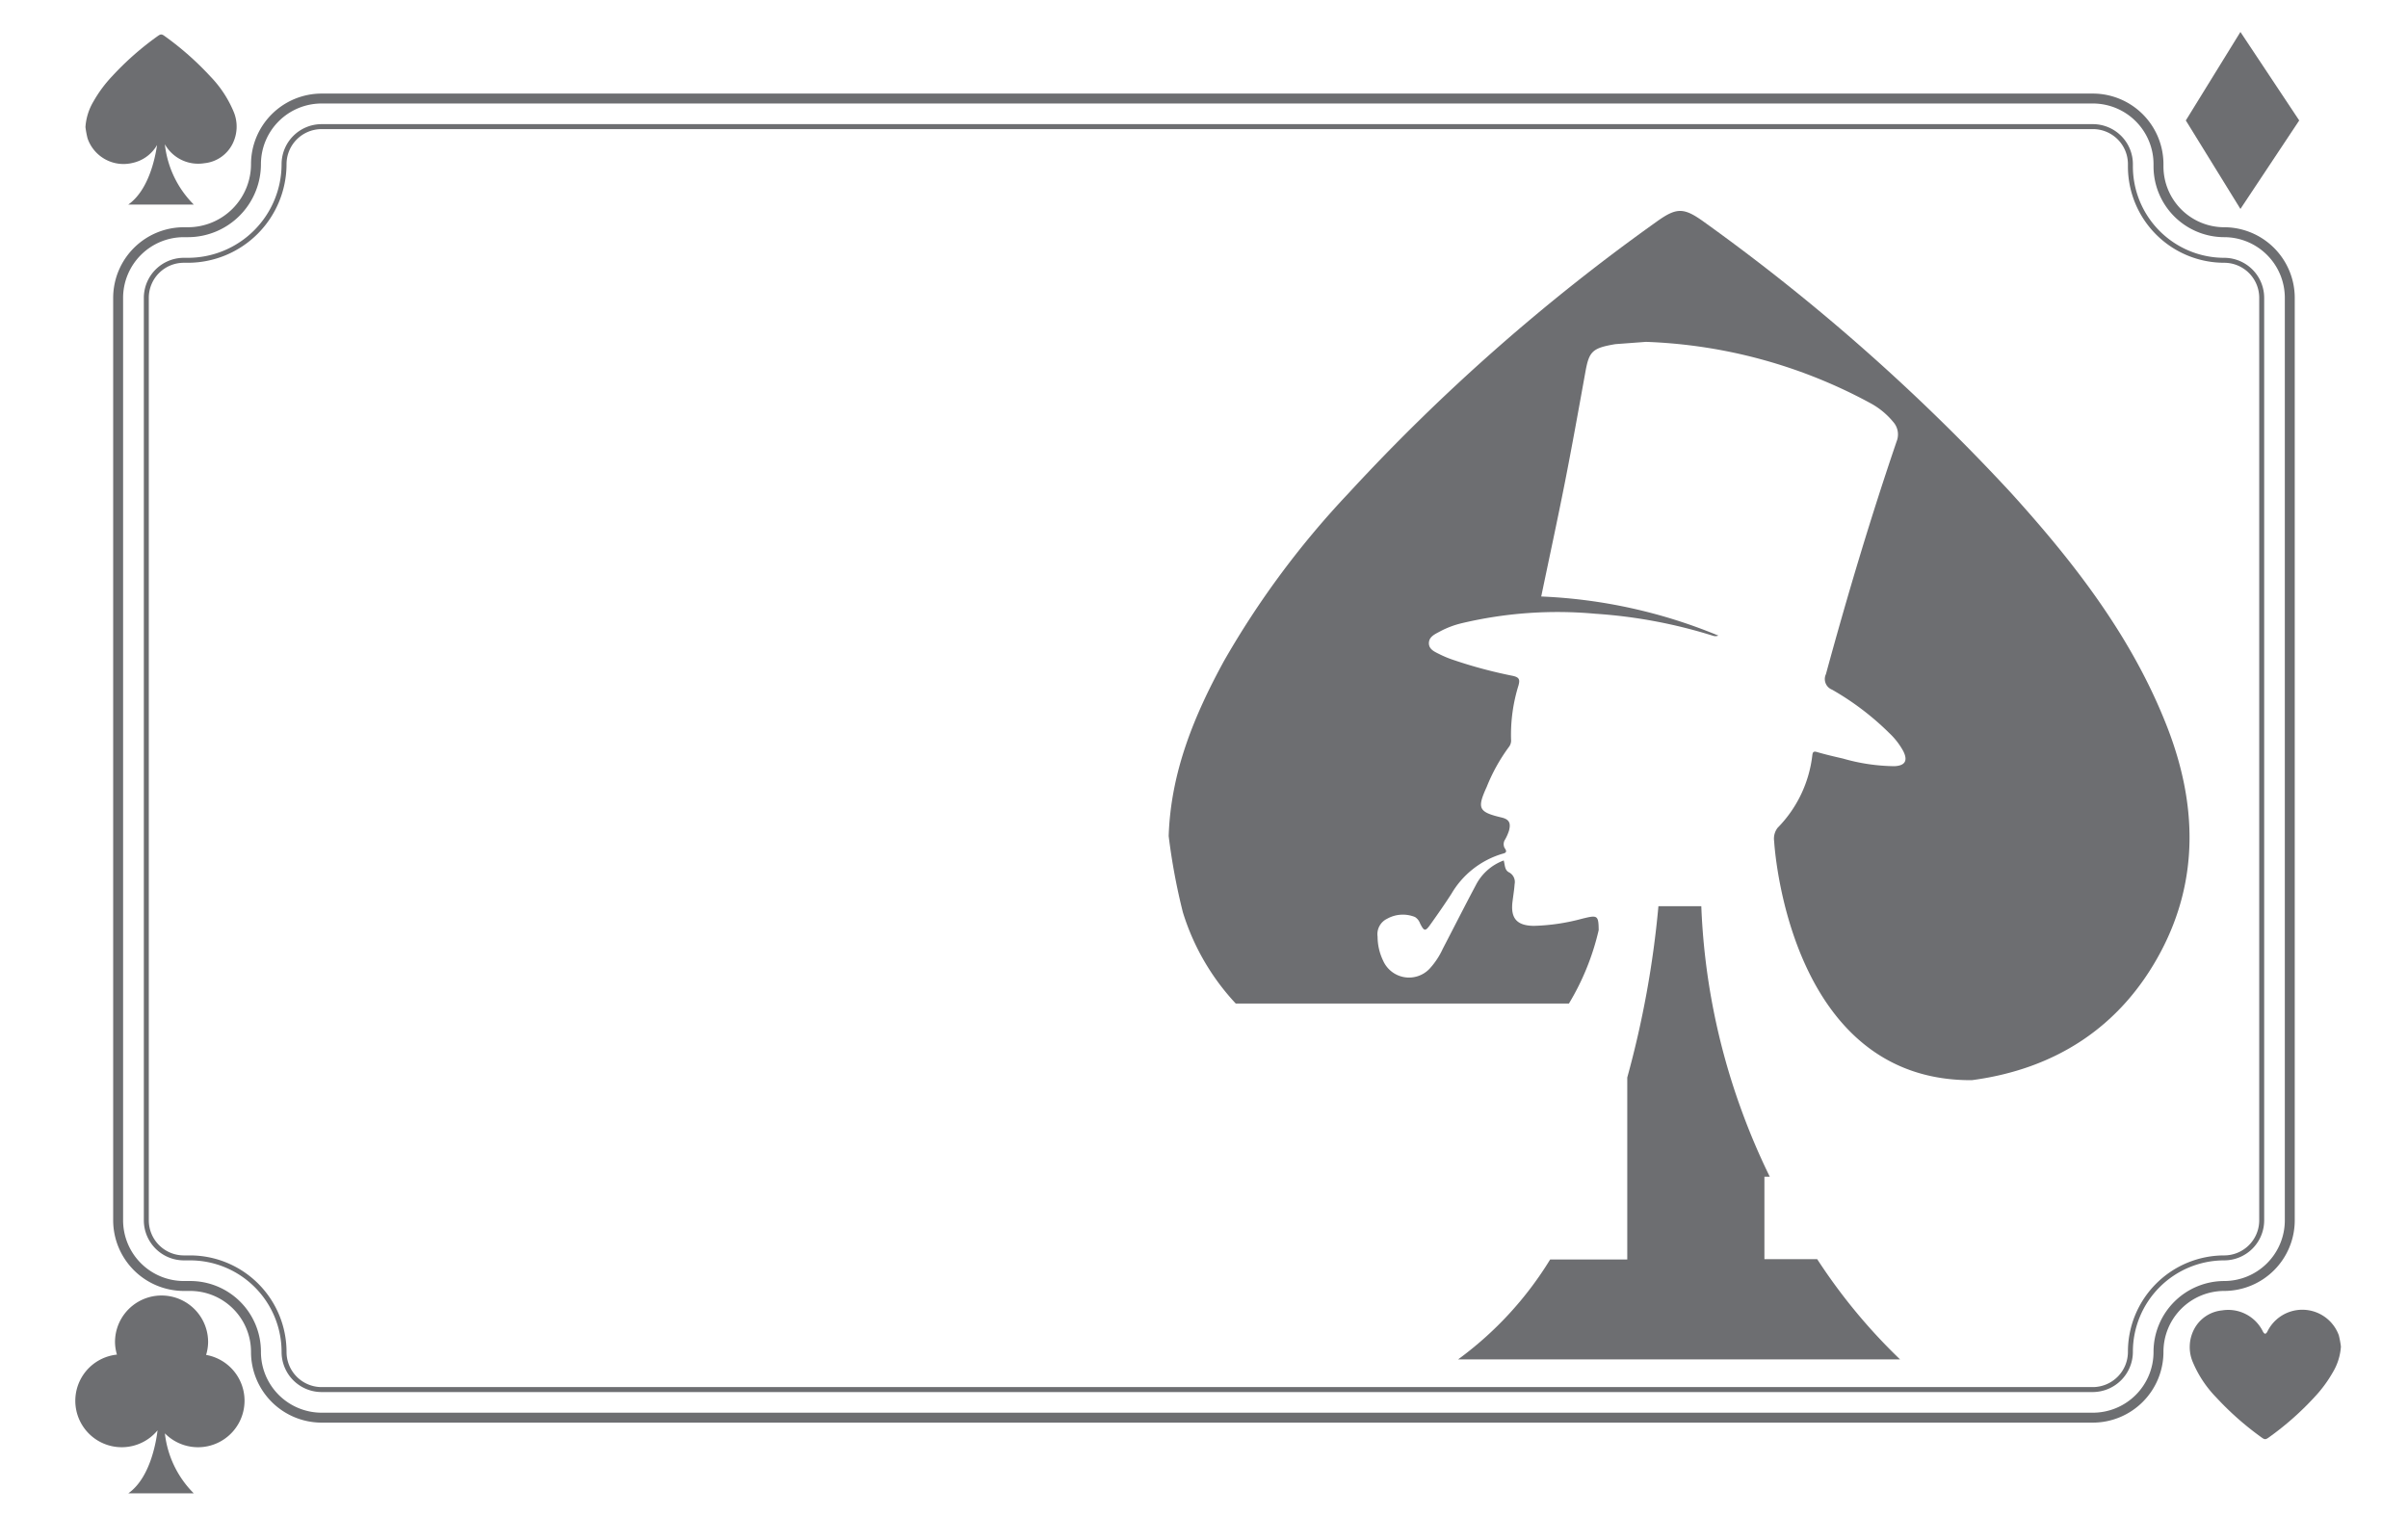 <svg id="Layer_1" data-name="Layer 1" xmlns="http://www.w3.org/2000/svg" viewBox="0 0 242.646 152.787"><title>casino</title><path d="M217.724,95.93c-4.03,7.58-10.64,11.81-19.03,12.92-18.63.11-19.92-24.09-19.92-24.09a1.782,1.782,0,0,1,.35-1.34,12.451,12.451,0,0,0,3.5-7.33c.04-.31.13-.41.49-.3.85.25,1.72.45,2.59.65a19.401,19.401,0,0,0,5.19.77c1.09-.05,1.38-.57.88-1.54a7.263,7.263,0,0,0-1.38-1.78,27.728,27.728,0,0,0-5.78-4.39,1.15,1.15,0,0,1-.62-1.57c2.15-7.89,4.49-15.73,7.13-23.47a1.887,1.887,0,0,0-.35-1.94,7.706,7.706,0,0,0-2.24-1.86,51.161,51.161,0,0,0-22.67-6.21l-3.09.23c-2.31.39-2.64.72-3.01,2.75-.68,3.76-1.35,7.51-2.09,11.26-.75,3.79-1.57,7.57-2.37,11.42a52.214,52.214,0,0,1,17.85,3.94.793.793,0,0,1-.5.03,50.647,50.647,0,0,0-11.88-2.23,41.809,41.809,0,0,0-13.47.95,9.126,9.126,0,0,0-2.18.82c-.51.28-1.14.53-1.14,1.21.01.64.63.87,1.12,1.12a10.617,10.617,0,0,0,1.31.54,47.223,47.223,0,0,0,6.04,1.62c.66.15.71.39.56.96a16.721,16.721,0,0,0-.75,5.44,1.063,1.063,0,0,1-.23.78,17.985,17.985,0,0,0-2.22,4c-.99,2.17-.84,2.54,1.49,3.09.86.2.92.65.76,1.3a4.661,4.661,0,0,1-.4.92.831.831,0,0,0-.04.87c.35.47-.04.51-.31.59a8.899,8.899,0,0,0-5.06,4.01c-.66,1.03-1.37,2.04-2.08,3.04-.55.78-.66.77-1.08-.06a1.266,1.266,0,0,0-.51-.64,3.251,3.251,0,0,0-2.82.18,1.724,1.724,0,0,0-.95,1.8,5.613,5.613,0,0,0,.56,2.42,2.852,2.852,0,0,0,4.68.81,7.721,7.721,0,0,0,1.33-2.01c1.12-2.15,2.21-4.31,3.35-6.45a5.146,5.146,0,0,1,2.79-2.45c.13.44.08.96.52,1.19a1.093,1.093,0,0,1,.58,1.19c-.04.58-.14,1.16-.21,1.74-.22,1.7.42,2.45,2.14,2.47a20.547,20.547,0,0,0,4.87-.72c1.52-.37,1.66-.39,1.67,1.15a25.297,25.297,0,0,1-3,7.4h-33.57a23.664,23.664,0,0,1-5.33-9.2,62.685,62.685,0,0,1-1.43-7.68c.21-6.46,2.57-12.14,5.56-17.62a88.603,88.603,0,0,1,12.54-16.9,199.157,199.157,0,0,1,31.01-27.35c2.09-1.51,2.79-1.5,4.91.04a204.106,204.106,0,0,1,30.87,27.26c6.45,7.12,12.29,14.67,15.78,23.72C221.344,80.95,221.614,88.61,217.724,95.93Z" style="fill:#6d6e71"/><path d="M191.464,136.99h-44.54a35.332,35.332,0,0,0,9.28-10.07h7.77V108.58a98.315,98.315,0,0,0,3.14-17.26h4.32a67.503,67.503,0,0,0,4.01,20.45,68.334,68.334,0,0,0,2.89,6.81h-.54V126.89h5.32A57.142,57.142,0,0,0,191.464,136.99Z" style="fill:#6d6e71"/><path d="M224.124,22.9a6.133,6.133,0,0,1-6.12-6.12V16.54a7.119,7.119,0,0,0-7.11-7.11h-178.49a7.119,7.119,0,0,0-7.11,7.11,6.363,6.363,0,0,1-6.36,6.36h-.41a7.127,7.127,0,0,0-7.12,7.11v92.97a7.127,7.127,0,0,0,7.12,7.11h.65a6.141,6.141,0,0,1,6.12,6.16,7.119,7.119,0,0,0,7.11,7.11h178.49a7.127,7.127,0,0,0,7.11-7.15,6.133,6.133,0,0,1,6.12-6.12,7.119,7.119,0,0,0,7.11-7.11V30.01A7.119,7.119,0,0,0,224.124,22.9Zm6.11,100.08a6.116,6.116,0,0,1-6.11,6.11,7.138,7.138,0,0,0-7.12,7.16,6.116,6.116,0,0,1-6.11,6.11h-178.49a6.124,6.124,0,0,1-6.11-6.15,7.123,7.123,0,0,0-7.12-7.12h-.65a6.124,6.124,0,0,1-6.12-6.11V30.01a6.124,6.124,0,0,1,6.12-6.11h.41a7.366,7.366,0,0,0,7.36-7.36,6.116,6.116,0,0,1,6.11-6.11h178.49a6.116,6.116,0,0,1,6.11,6.11V16.78a7.136,7.136,0,0,0,7.12,7.12,6.116,6.116,0,0,1,6.11,6.11Z" style="fill:#6d6e71"/><path d="M224.124,25.98a9.214,9.214,0,0,1-9.2-9.2V16.54a4.037,4.037,0,0,0-4.03-4.03h-178.49a4.037,4.037,0,0,0-4.03,4.03,9.445,9.445,0,0,1-9.44,9.44h-.41a4.037,4.037,0,0,0-4.03,4.03v92.97a4.037,4.037,0,0,0,4.03,4.03h.65a9.223,9.223,0,0,1,9.2,9.24,4.037,4.037,0,0,0,4.03,4.03h178.49a4.059,4.059,0,0,0,4.03-4.07,9.208,9.208,0,0,1,9.2-9.2,4.037,4.037,0,0,0,4.03-4.03V30.01A4.037,4.037,0,0,0,224.124,25.98Zm3.53,97a3.536,3.536,0,0,1-3.53,3.53,9.709,9.709,0,0,0-9.7,9.7,3.551,3.551,0,0,1-3.53,3.57h-178.49a3.542,3.542,0,0,1-3.53-3.53,9.731,9.731,0,0,0-9.7-9.74h-.65a3.536,3.536,0,0,1-3.53-3.53V30.01a3.529,3.529,0,0,1,3.53-3.53h.41a9.952,9.952,0,0,0,9.94-9.94,3.536,3.536,0,0,1,3.53-3.53h178.49a3.529,3.529,0,0,1,3.53,3.53V16.78a9.709,9.709,0,0,0,9.7,9.7,3.529,3.529,0,0,1,3.53,3.53Z" style="fill:#6d6e71"/><path d="M23.518,11.197A11.434,11.434,0,0,0,21.182,7.685a30.093,30.093,0,0,0-4.572-4.037c-.313-.229-.417-.23-.727-.006a29.471,29.471,0,0,0-4.592,4.049A13.11,13.11,0,0,0,9.435,10.195a5.792,5.792,0,0,0-.824,2.609,9.389,9.389,0,0,0,.211,1.137,3.835,3.835,0,0,0,4.522,2.48,3.771,3.771,0,0,0,2.484-1.81c-.212,1.447-.891,4.584-2.901,6.002H19.525a10.134,10.134,0,0,1-2.912-6.074,3.854,3.854,0,0,0,3.983,1.908,3.565,3.565,0,0,0,2.818-1.914A3.875,3.875,0,0,0,23.518,11.197Z" style="fill:#6d6e71"/><path d="M235.886,135.695a5.793,5.793,0,0,1-.824,2.61,13.108,13.108,0,0,1-1.856,2.503,29.471,29.471,0,0,1-4.592,4.049c-.31.224-.414.223-.727-.006a30.092,30.092,0,0,1-4.572-4.037,11.433,11.433,0,0,1-2.336-3.512,3.875,3.875,0,0,1,.105-3.337,3.565,3.565,0,0,1,2.818-1.913,3.888,3.888,0,0,1,4.134,2.15c.047.087.144.201.218.201.073,0,.171-.117.215-.204a3.916,3.916,0,0,1,7.205.358A9.396,9.396,0,0,1,235.886,135.695Z" style="fill:#6d6e71"/><path d="M20.768,136.537a4.64,4.64,0,0,0,.204-1.295,4.691,4.691,0,0,0-9.383,0,4.642,4.642,0,0,0,.194,1.264,4.679,4.679,0,1,0,4.093,7.633c-.147,1.214-.756,4.802-2.947,6.347h6.596a10.129,10.129,0,0,1-2.91-6.044,4.687,4.687,0,1,0,4.152-7.905Z" style="fill:#6d6e71"/><polygon points="231.684 12.138 231.695 12.122 231.674 12.122 225.76 3.221 220.268 12.122 220.248 12.122 220.258 12.138 220.248 12.154 220.268 12.154 225.76 21.056 231.674 12.154 231.695 12.154 231.684 12.138" style="fill:#6d6e71"/></svg>